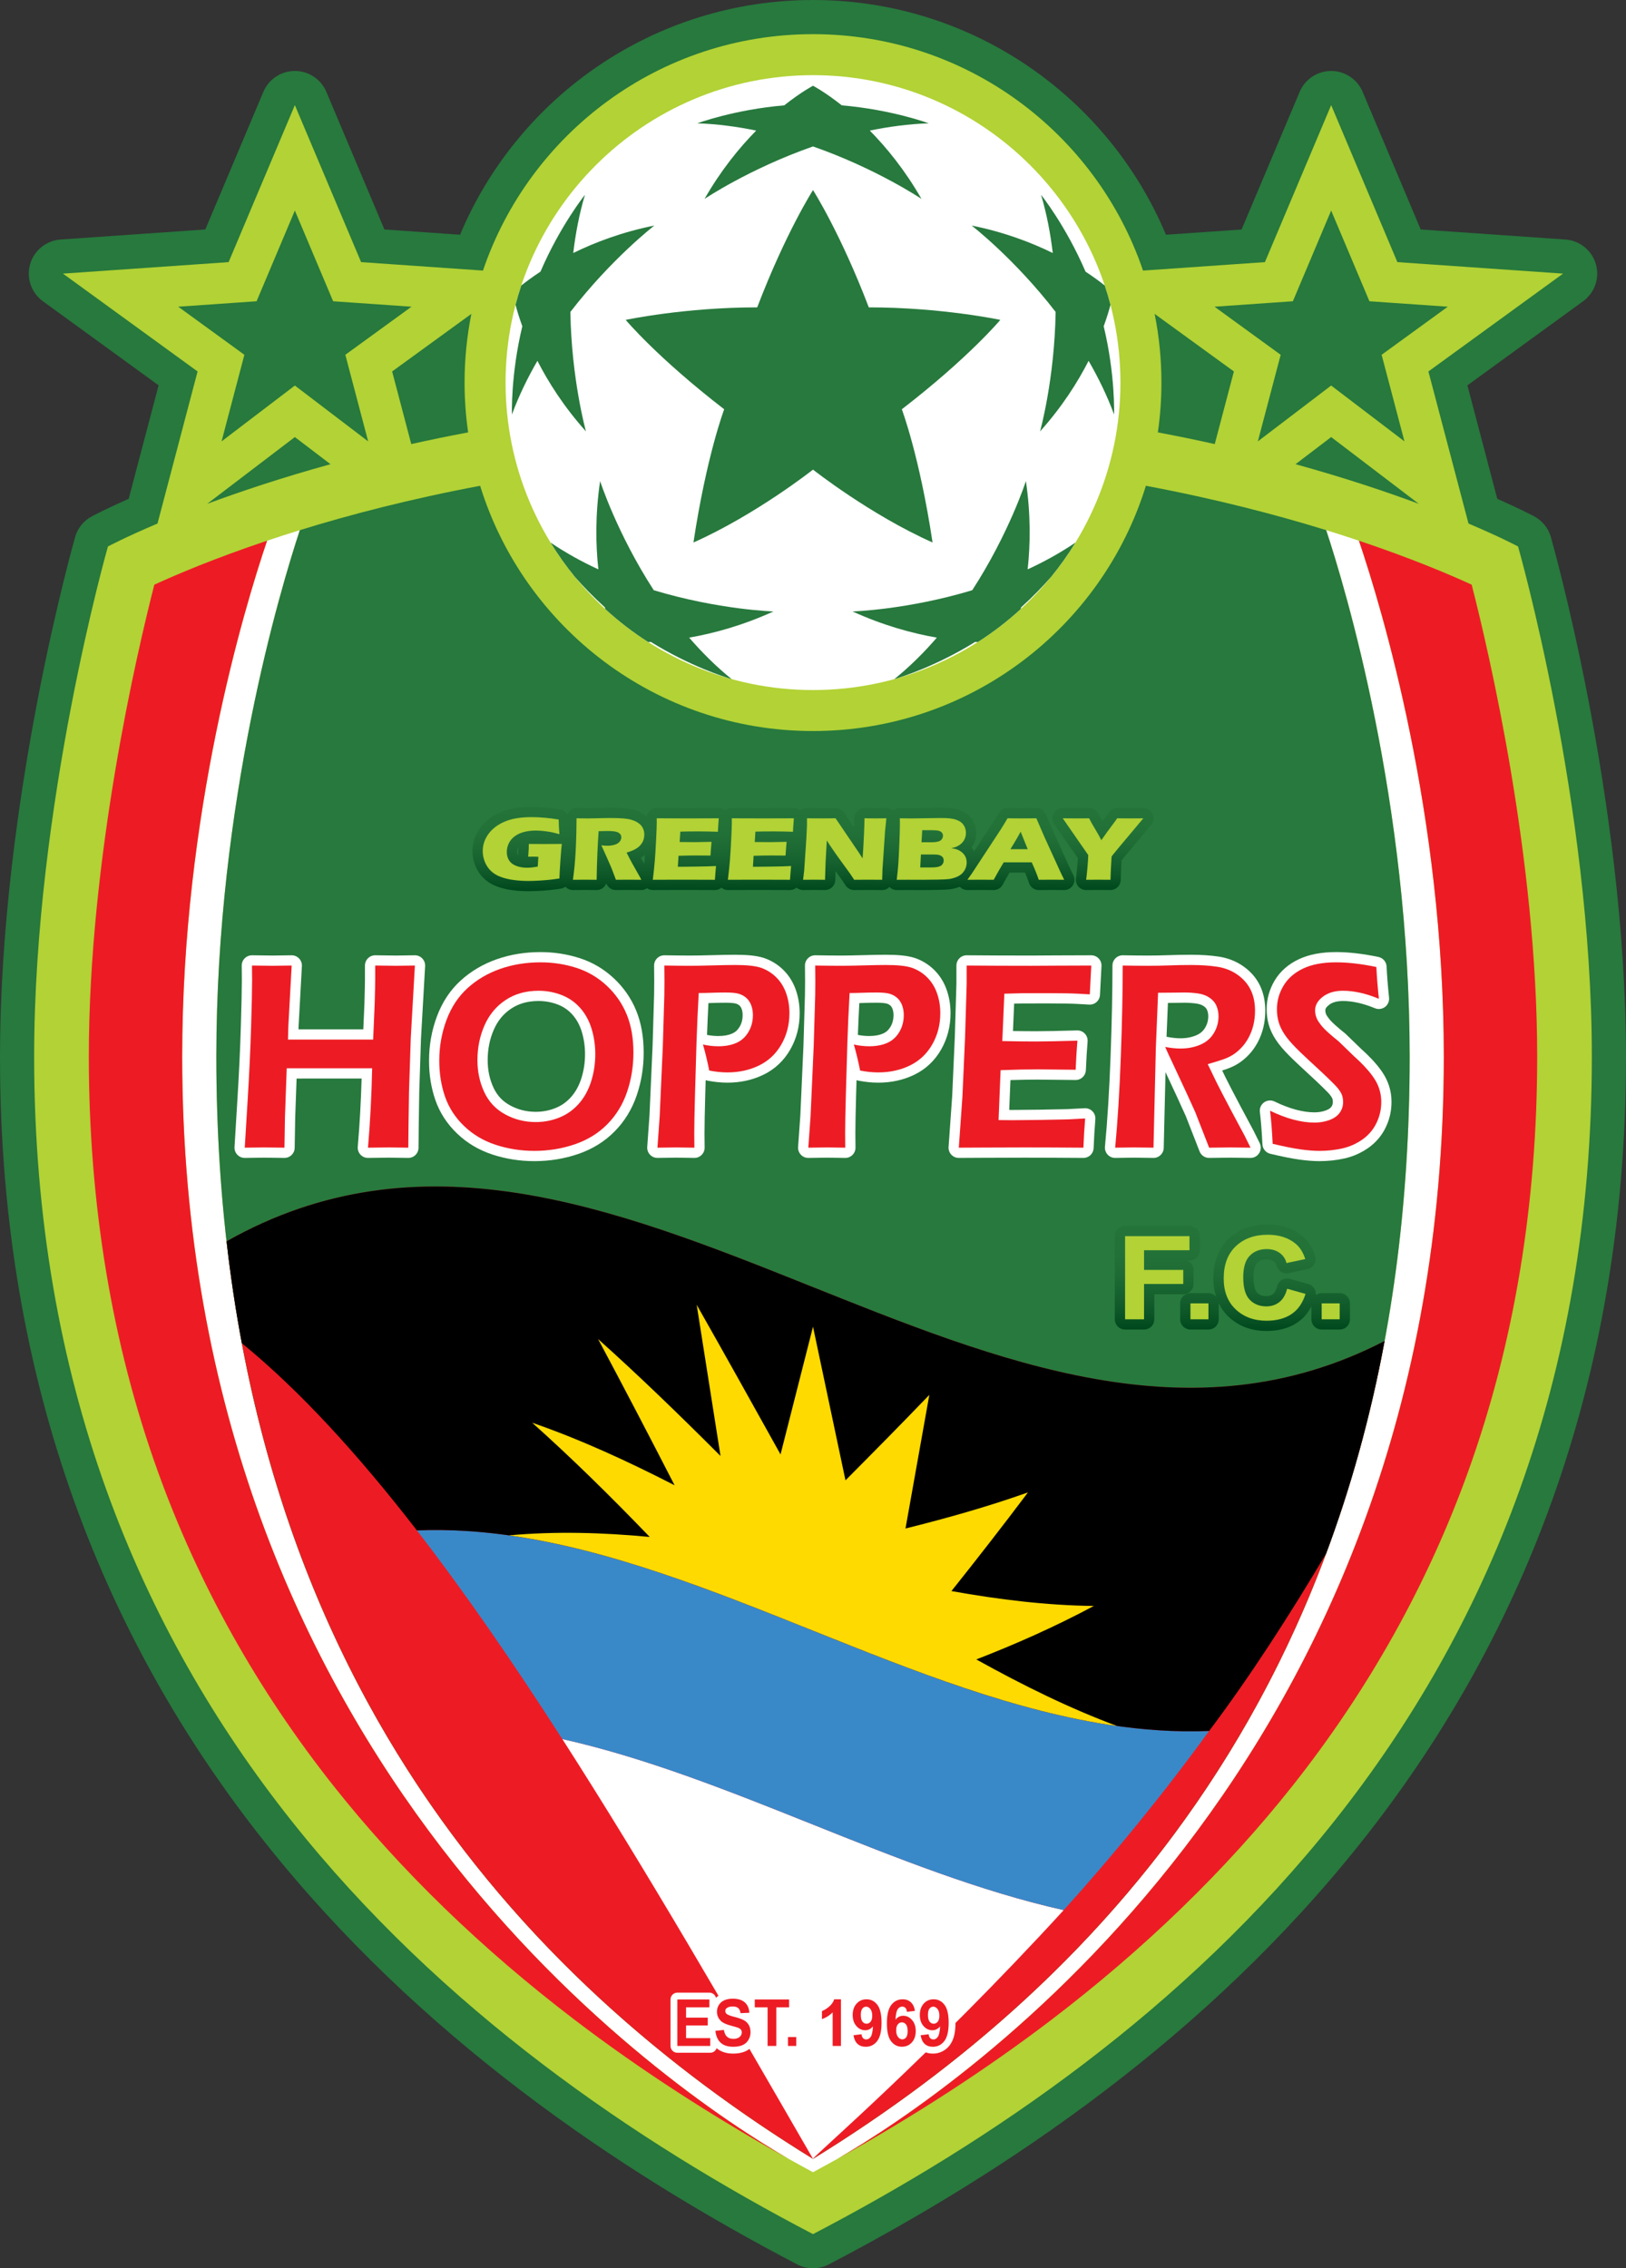<?xml version="1.0" encoding="utf-8"?>
<!-- Generator: Adobe Illustrator 15.0.0, SVG Export Plug-In . SVG Version: 6.00 Build 0)  -->
<!DOCTYPE svg PUBLIC "-//W3C//DTD SVG 1.1//EN" "http://www.w3.org/Graphics/SVG/1.1/DTD/svg11.dtd">
<svg version="1.1" id="Calque_2" xmlns="http://www.w3.org/2000/svg" xmlns:xlink="http://www.w3.org/1999/xlink" x="0px" y="0px"
	 width="267.742" height="373.494" viewBox="0 0 500 697.49" enable-background="new 0 0 500 697.49" xml:space="preserve">
<rect x="0" y="0" width="500" height="697.49" fill="#333333" stroke="none"/>
<path fill="#27793D" d="M476.904,165.158c-0.774-2.742-2.618-5.029-5.124-6.372c-0.217-0.113-4.103-2.193-11.362-5.408
	l-9.189-34.884l35.584-25.865c3.573-2.59,5.143-7.157,3.923-11.392c-1.209-4.235-4.972-7.271-9.368-7.582l-44.489-3.091
	L419.01,28.239c-1.637-3.886-5.465-6.419-9.682-6.419c-4.216,0-8.035,2.533-9.671,6.419L381.79,70.573l-23.256,1.607
	C340.761,29.771,298.852,0.019,250.004,0c-48.856,0.019-90.756,29.771-108.539,72.18l-23.256-1.617l-17.858-42.325
	c-1.646-3.886-5.465-6.419-9.681-6.419c-4.216,0-8.045,2.533-9.681,6.419L63.132,70.563l-44.499,3.091
	c-4.405,0.312-8.158,3.347-9.369,7.582c-1.219,4.235,0.35,8.801,3.923,11.392l35.584,25.865l-9.199,34.884
	c-7.251,3.214-11.137,5.294-11.344,5.408c-2.505,1.343-4.358,3.63-5.134,6.372C22.992,165.649,0.057,245.467,0,324.908
	c-0.057,102.375,33.655,181.36,81.255,241.327c47.581,60.012,108.718,101.249,163.881,130.055c1.531,0.803,3.195,1.201,4.868,1.201
	c1.664,0,3.328-0.398,4.859-1.201c55.173-28.806,116.311-70.043,163.891-130.055c47.59-59.967,81.302-138.952,81.245-241.327
	C499.944,245.467,477.008,165.649,476.904,165.158"/>
<path fill="#B2D235" d="M466.808,168.041c0,0-5.256-2.827-15.24-7.052l-12.327-46.768l41.398-30.082l-50.938-3.535l-20.363-48.28
	l-20.373,48.28l-37.483,2.599c-14.342-42.277-54.359-72.699-101.478-72.699c-47.126,0-87.145,30.422-101.486,72.699l-37.475-2.599
	l-20.373-48.28l-20.373,48.28l-50.937,3.535l41.398,30.082l-12.328,46.768c-9.974,4.226-15.239,7.052-15.239,7.052
	s-22.689,79.383-22.689,156.867c0,200.126,130.783,305.319,239.501,362.079c108.719-56.76,239.492-161.952,239.492-362.079
	C489.497,247.424,466.808,168.041,466.808,168.041 M436.291,154.929c-10.257-3.81-22.973-8.064-37.909-12.186l10.957-8.348
	L436.291,154.929 M379.426,114.221l-5.889,22.33c-5.607-1.248-11.439-2.458-17.49-3.592c0.718-5,1.097-10.115,1.097-15.305
	c0-7.242-0.718-14.304-2.09-21.139L379.426,114.221 M144.945,96.514c-1.361,6.835-2.089,13.897-2.089,21.139
	c0,5.19,0.378,10.305,1.097,15.305c-6.051,1.135-11.884,2.345-17.49,3.592l-5.88-22.33L144.945,96.514 M90.671,134.395l10.957,8.348
	c-14.946,4.122-27.662,8.376-37.919,12.186L90.671,134.395"/>
<polygon fill="#27793D" points="90.67,64.744 81.911,85.5 78.899,92.638 71.171,93.174 54.803,94.311 68.171,104.025 
	75.148,109.095 72.95,117.435 68.131,135.719 83.032,124.37 90.67,118.552 98.308,124.37 113.208,135.719 108.39,117.435 
	106.191,109.095 113.168,104.025 126.537,94.311 110.169,93.174 102.441,92.638 99.429,85.5 "/>
<polygon fill="#27793D" points="409.333,64.744 400.575,85.5 397.563,92.638 389.834,93.174 373.466,94.311 386.834,104.025 
	393.812,109.095 391.614,117.435 386.794,135.719 401.696,124.37 409.333,118.552 416.972,124.37 431.872,135.719 427.053,117.434 
	424.855,109.095 431.832,104.025 445.2,94.311 428.833,93.174 421.105,92.638 418.093,85.5 "/>
<path fill="#FFFFFF" d="M66.529,324.904c0-78.403,19.778-144.061,25.67-161.882c-3.525,1.09-6.885,2.175-10.069,3.242
	c-7.072,20.862-26.105,83.946-26.105,158.64c0,217.758,150.52,318.07,186.374,338.875c2.517,1.402,5.047,2.797,7.604,4.176v-4.116
	C162.466,609.918,66.529,512.245,66.529,324.904z"/>
<path fill="#ED1C24" d="M27.313,324.904c0,45.411,7.114,88.256,21.145,127.346c12.461,34.719,30.696,67.361,54.199,97.021
	c20.478,25.841,45.455,50.053,74.238,71.962c19.738,15.024,41.719,29.294,65.503,42.546
	C206.544,642.974,56.024,542.662,56.024,324.904c0-74.694,19.034-137.778,26.105-158.64c-16.276,5.458-28.032,10.473-34.674,13.527
	C42.108,200.652,27.313,263.887,27.313,324.904z"/>
<path fill="#FFFFFF" d="M433.475,324.904c0-78.403-19.778-144.061-25.671-161.882c3.525,1.09,6.885,2.175,10.069,3.242
	c7.072,20.862,26.105,83.946,26.105,158.64c0,217.758-150.521,318.07-186.373,338.875c-2.518,1.402-5.048,2.797-7.604,4.176v-4.116
	C337.537,609.918,433.475,512.245,433.475,324.904z"/>
<path fill="#ED1C24" d="M472.69,324.904c0,45.411-7.114,88.256-21.145,127.346c-12.461,34.719-30.696,67.361-54.199,97.021
	c-20.477,25.841-45.454,50.053-74.237,71.962c-19.738,15.024-41.719,29.294-65.503,42.546
	c35.853-20.806,186.373-121.117,186.373-338.875c0-74.694-19.033-137.778-26.105-158.64c16.276,5.458,28.032,10.473,34.674,13.527
	C457.895,200.652,472.69,263.887,472.69,324.904z"/>
<path fill="#27793D" d="M407.807,163.021c-15.391-4.755-33.996-9.614-55.438-13.642c-13.527,43.687-54.246,75.413-102.365,75.413
	c-48.129,0-88.846-31.727-102.365-75.413c-21.441,4.028-40.055,8.887-55.437,13.642c-5.899,17.82-25.676,83.477-25.676,161.887
	c0,187.335,95.937,285.012,183.478,338.927c87.532-53.915,183.47-151.592,183.47-338.927
	C433.474,246.498,413.697,180.841,407.807,163.021"/>
<path fill="#FFFFFF" d="M250.001,23.111c-52.128,0-94.538,42.409-94.538,94.538s42.409,94.538,94.538,94.538
	c52.128,0,94.538-42.409,94.538-94.538S302.129,23.111,250.001,23.111z"/>
<path fill="#ED1C24" d="M425.761,412.353c-118.696,61.386-237.394-97.774-356.09-30.649C86.858,532.524,171.779,615.654,250,663.838
	l0.001,0.001C322.755,619.022,401.304,543.977,425.761,412.353z"/>
<path fill-rule="evenodd" clip-rule="evenodd" fill="#FFFFFF" d="M172.911,534.75c25.697,40.007,51.394,84.548,77.09,129.089
	c0-0.704,35.744-31.306,77.09-76.484C275.698,575.865,224.305,546.24,172.911,534.75z"/>
<path fill-rule="evenodd" clip-rule="evenodd" fill="#3989C9" d="M327.091,587.354c14.653-16.237,30.004-34.846,44.722-55.094
	c-81.207,3.293-162.415-64.966-243.622-61.673c14.907,19.271,29.813,40.954,44.72,64.162
	C224.305,546.24,275.698,575.865,327.091,587.354z"/>
<path d="M128.191,470.588c81.208-3.293,162.415,64.966,243.622,61.673c12.753-16.946,25.023-36.054,35.945-54.487
	c7.506-20.094,13.622-41.848,18.003-65.419c-118.697,61.385-237.394-97.774-356.09-30.651c1.229,10.782,2.799,21.224,4.693,31.326
	C92.307,427.695,110.249,447.392,128.191,470.588z"/>
<path fill-rule="evenodd" clip-rule="evenodd" fill="#FFDA00" d="M300.214,510.269c12.048-4.677,24.096-10.003,36.145-16.444
	c-14.597-0.164-29.193-1.968-43.79-4.578c7.844-9.836,15.687-19.905,23.53-30.335c-12.552,4.449-25.104,7.974-37.656,11.097
	c2.443-13.679,4.886-27.372,7.329-41.085c-8.594,8.938-17.189,17.641-25.783,26.277c-3.329-15.743-6.658-31.496-9.987-47.248
	c-3.329,13.089-6.658,26.179-9.987,39.278c-8.594-15.462-17.188-30.857-25.782-46.018c2.442,15.481,4.885,30.982,7.327,46.497
	c-12.55-12.562-25.102-24.726-37.652-35.961c7.843,14.67,15.686,29.702,23.529,44.969c-14.597-7.497-29.194-14.186-43.792-19.236
	c12.049,10.748,24.098,22.611,36.147,35.124c-14.421-1.359-28.843-1.789-43.264-0.488c62.315,8.761,124.631,49.853,186.947,58.614
	C329.056,525.374,314.635,518.287,300.214,510.269z"/>
<path fill="#FFFFFF" d="M127.525,293.749c-3.273,0.054-5.22,0.082-5.721,0.082l-6.388-0.082c-0.842-0.011-1.655,0.315-2.255,0.907
	c-0.598,0.592-0.938,1.4-0.938,2.243v4.152c0,1.128-0.049,3.641-0.156,7.436l-0.346,8.032H91.792l0.028-0.994l1.013-18.453
	c0.047-0.875-0.268-1.729-0.877-2.362c-0.609-0.631-1.452-0.979-2.329-0.961c-2.905,0.054-4.839,0.082-5.735,0.08
	c-1.212,0.002-3.342-0.026-6.352-0.08c-0.854-0.017-1.668,0.309-2.275,0.912c-0.607,0.601-0.942,1.41-0.933,2.266l0.037,4.513
	c0,2.607-0.102,7.397-0.309,14.261c-0.207,6.84-0.555,14.269-1.048,22.284l-0.895,14.732c-0.054,0.874,0.262,1.737,0.869,2.37
	c0.594,0.619,1.417,0.972,2.274,0.972l0.054-0.001c3.223-0.053,5.204-0.082,5.837-0.082l6.274,0.082
	c1.739,0.024,3.163-1.357,3.191-3.098l0.156-9.314l0.432-11.999l19.994-0.002c-0.21,7.305-0.605,14.301-1.186,20.992
	c-0.075,0.884,0.229,1.769,0.834,2.419c0.607,0.65,1.465,1.016,2.355,1.002c3.506-0.053,5.653-0.082,6.343-0.082l5.962,0.082
	c0.843,0.012,1.657-0.316,2.258-0.906c0.599-0.592,0.938-1.402,0.938-2.242c0-0.862,0.023-3.321,0.071-7.309l0.145-9.715
	l0.536-16.458l1.271-22.349c0.05-0.877-0.266-1.73-0.873-2.361C129.243,294.084,128.402,293.734,127.525,293.749z"/>
<path fill="#FFFFFF" d="M188.698,300.769c-3.044-2.835-6.592-4.918-10.538-6.173c-3.83-1.223-7.832-1.832-11.961-1.832
	c-4.73,0-9.217,0.722-13.406,2.187c-4.203,1.467-7.942,3.663-11.119,6.551c-3.256,2.955-5.713,6.704-7.335,11.082
	c-1.607,4.319-2.412,8.867-2.409,13.573c-0.002,4.278,0.637,8.325,1.943,12.089c1.339,3.882,3.6,7.353,6.659,10.289
	c3.077,2.962,6.782,5.147,10.98,6.51c4.101,1.335,8.385,2.001,12.803,2.001c4.659,0,9.151-0.725,13.422-2.179
	c4.354-1.478,8.152-3.807,11.246-6.944c3.083-3.113,5.374-6.868,6.819-11.129c1.424-4.176,2.13-8.561,2.13-13.1
	c0-4.805-0.741-9.15-2.314-12.975C194.065,306.937,191.731,303.588,188.698,300.769z M171.515,308.888
	c1.791,0.694,3.251,1.705,4.524,3.133c1.268,1.433,2.219,3.142,2.86,5.243c0.663,2.187,0.998,4.464,0.998,6.88
	c0,2.595-0.376,5.053-1.123,7.424c-0.735,2.313-1.783,4.187-3.146,5.734c-1.378,1.553-2.936,2.655-4.796,3.409
	c-1.938,0.778-3.938,1.165-6.093,1.167c-2.869-0.004-5.432-0.652-7.884-1.977c-2.34-1.286-3.943-2.99-5.09-5.417
	c-1.193-2.56-1.797-5.348-1.802-8.493c0.005-3.433,0.642-6.536,1.908-9.42c1.24-2.798,2.966-4.857,5.336-6.438
	c2.325-1.527,5.015-2.318,8.379-2.327C167.679,307.808,169.63,308.166,171.515,308.888z"/>
<path fill="#FFFFFF" d="M244.542,303.905c-0.847-2.214-2.126-4.178-3.798-5.785c-1.657-1.604-3.638-2.807-5.824-3.548
	c-2.312-0.739-5.112-0.977-8.825-0.989c-1.768,0.002-4.109,0.043-7.051,0.125c-2.906,0.083-5.168,0.124-6.758,0.121
	c-2.024,0.002-4.677-0.026-7.948-0.08c-0.854-0.016-1.672,0.313-2.276,0.916c-0.605,0.603-0.938,1.417-0.927,2.273
	c0.026,2.125,0.039,3.72,0.039,4.761c0,1.433-0.013,2.85-0.039,4.251l-0.46,15.598l-0.959,21.461l-0.691,9.674
	c-0.063,0.885,0.244,1.745,0.855,2.391c0.601,0.631,1.42,0.983,2.29,0.983l0.054-0.001c3.12-0.053,5.062-0.082,5.721-0.082
	l5.535,0.082c0.854,0.014,1.668-0.316,2.272-0.922c0.605-0.604,0.936-1.418,0.925-2.272c-0.025-1.849-0.039-3.264-0.039-4.223
	c0-2.541,0.076-6.602,0.229-12.14l0.127-4.355c0.161,0.06,0.328,0.107,0.499,0.14c2.146,0.415,4.205,0.631,6.179,0.631
	c3.979,0.002,7.732-0.803,11.111-2.452c3.474-1.677,6.289-4.336,8.222-7.728c1.936-3.368,2.903-7.17,2.897-11.188
	C245.9,308.878,245.455,306.305,244.542,303.905z M217.847,308.453c0.329-0.01,0.665-0.021,1.01-0.035
	c1.417-0.052,2.824-0.08,4.217-0.08c1.5-0.004,2.595,0.11,3.068,0.227c0.434,0.104,0.791,0.272,1.177,0.575
	c0.268,0.216,0.482,0.476,0.698,0.996c0.22,0.553,0.348,1.186,0.348,1.987c-0.006,1.449-0.32,2.573-0.936,3.617
	c-0.637,1.045-1.32,1.64-2.279,2.072c-1.075,0.471-2.474,0.76-4.262,0.76c-1.142,0-2.299-0.112-3.478-0.341
	C217.525,315.069,217.67,311.809,217.847,308.453z"/>
<path fill="#FFFFFF" d="M290.934,303.904c-0.848-2.212-2.129-4.178-3.798-5.785c-1.657-1.602-3.638-2.805-5.824-3.548
	c-2.313-0.738-5.111-0.975-8.824-0.988c-1.771,0-4.11,0.042-7.053,0.124c-2.905,0.082-5.168,0.124-6.758,0.124
	c-2.023,0-4.677-0.028-7.947-0.083c-0.855-0.016-1.671,0.315-2.275,0.917c-0.606,0.603-0.94,1.416-0.93,2.271
	c0.026,2.128,0.039,3.724,0.039,4.764c0,1.429-0.013,2.847-0.039,4.254l-0.46,15.595l-0.957,21.435l-0.693,9.699
	c-0.063,0.888,0.245,1.747,0.858,2.393c0.597,0.631,1.417,0.983,2.285,0.983h0.056c3.122-0.054,5.062-0.083,5.721-0.083l5.533,0.083
	c0.854,0.013,1.67-0.319,2.273-0.921c0.604-0.603,0.936-1.42,0.925-2.271c-0.025-1.853-0.037-3.268-0.037-4.226
	c0-2.541,0.076-6.603,0.229-12.141l0.127-4.356c0.16,0.059,0.327,0.106,0.498,0.14c2.147,0.417,4.206,0.632,6.18,0.632
	c3.98,0.004,7.732-0.803,11.111-2.451c3.475-1.677,6.288-4.336,8.221-7.729c1.937-3.365,2.905-7.169,2.899-11.188
	C292.295,308.879,291.848,306.306,290.934,303.904z M264.24,308.453c0.328-0.01,0.665-0.021,1.011-0.035
	c1.416-0.052,2.822-0.081,4.215-0.081c1.498-0.004,2.595,0.111,3.067,0.226c0.435,0.104,0.791,0.273,1.18,0.576
	c0.265,0.215,0.479,0.473,0.695,0.997c0.221,0.553,0.35,1.188,0.352,1.987c-0.007,1.448-0.321,2.573-0.937,3.618
	c-0.638,1.046-1.32,1.637-2.281,2.071c-1.075,0.472-2.472,0.76-4.261,0.76c-1.143,0-2.3-0.112-3.479-0.341
	C263.917,315.07,264.063,311.81,264.24,308.453z"/>
<path fill="#FFFFFF" d="M335.56,293.749l-11.118,0.039l-7.395,0.042c-6.846,0-13.44-0.026-19.767-0.081
	c-0.844-0.009-1.648,0.321-2.247,0.913c-0.596,0.594-0.93,1.395-0.93,2.238v5.51l-0.498,16.51l-0.803,18.076l-1.111,15.69
	c-0.063,0.875,0.244,1.738,0.845,2.376c0.599,0.641,1.437,1.001,2.316,0.996l7.614-0.04l12.648-0.041
	c5.34,0,11.344,0.028,18.006,0.081h0.029c1.698,0,3.087-1.337,3.147-3.037c0.098-2.763,0.275-5.71,0.527-8.845
	c0.075-0.91-0.244-1.794-0.879-2.449s-1.513-0.998-2.423-0.952l-5.545,0.287l-8.282,0.161c-4.382,0.057-7.209,0.083-8.402,0.083
	l-0.952-0.011l0.373-9.174c3.216-0.098,5.978-0.147,8.28-0.146c0.947-0.002,4.893,0.039,11.729,0.122
	c1.7,0.02,3.108-1.312,3.185-3.012c0.153-3.445,0.33-6.39,0.533-8.822c0.074-0.897-0.233-1.775-0.852-2.427
	c-0.62-0.655-1.478-1.011-2.377-0.985c-5.836,0.164-9.983,0.245-12.381,0.245c-2.459,0-4.903-0.019-7.335-0.059l0.361-8.422
	c0.941-0.026,1.71-0.042,2.305-0.049c1.13-0.013,3.719-0.021,7.713-0.021c1.831,0,3.621,0.016,5.376,0.042
	c1.743,0.026,3.1,0.068,4.032,0.118l3.647,0.205c0.84,0.048,1.655-0.238,2.282-0.801c0.626-0.561,0.998-1.34,1.041-2.181l0.46-8.863
	c0.047-0.865-0.266-1.712-0.863-2.338S336.425,293.744,335.56,293.749z"/>
<path fill="#FFFFFF" d="M385.472,347.688l-3.885-7.264c-2.345-4.431-3.944-7.518-4.759-9.176l-1.002-2.074
	c0.398-0.127,0.769-0.249,1.111-0.366c1.313-0.443,2.527-0.992,3.631-1.658c1.167-0.705,2.253-1.601,3.301-2.667
	c1.118-1.144,2.068-2.459,2.851-3.915c0.785-1.46,1.374-3.019,1.768-4.648c0.395-1.64,0.59-3.348,0.59-5.111
	c0-2.813-0.517-5.443-1.64-7.771c-1.126-2.343-2.879-4.334-5.079-5.882c-2.229-1.579-4.813-2.586-7.595-3.003
	c-2.541-0.384-5.352-0.569-8.451-0.569c-2.42,0-4.723,0.042-6.908,0.125c-2.099,0.082-4.243,0.121-6.435,0.121
	c-2.052,0-4.611-0.027-7.674-0.082c-0.844-0.016-1.665,0.312-2.267,0.903c-0.6,0.59-0.942,1.405-0.942,2.248
	c0,7.963-0.19,17.229-0.577,27.787c-0.386,10.539-0.964,19.851-1.729,27.925c-0.087,0.895,0.215,1.778,0.827,2.439
	c0.612,0.66,1.47,1.023,2.369,1.008c2.916-0.053,4.856-0.082,5.758-0.082l5.924,0.082c1.728,0.024,3.152-1.347,3.192-3.076
	l0.55-23.296l3.604,7.731c1.032,2.232,1.915,4.178,2.649,5.823l4.221,10.813c0.474,1.213,1.632,2.005,2.932,2.005h0.059
	c3.103-0.053,5.272-0.082,6.466-0.082c0.951,0,3.023,0.029,6.155,0.082c1.094,0.02,2.123-0.534,2.711-1.456
	c0.589-0.925,0.654-2.09,0.176-3.073C386.337,349.398,385.745,348.197,385.472,347.688z M359.14,308.407
	c0.711-0.007,1.364-0.016,1.963-0.029c1.318-0.026,2.358-0.04,3.088-0.04c1.239,0,2.479,0.086,3.726,0.257
	c0.983,0.141,1.677,0.42,2.232,0.795c0.586,0.411,0.839,0.753,1.012,1.144c0.248,0.578,0.378,1.192,0.383,1.956
	c-0.01,1.344-0.321,2.459-1.003,3.592c-0.646,1.037-1.446,1.733-2.729,2.284c-1.4,0.588-2.977,0.903-4.824,0.903
	c-1.165,0-2.542-0.137-4.103-0.435l-0.17-0.027L359.14,308.407z"/>
<path fill="#FFFFFF" d="M427.531,335.396c-0.239-1.105-0.599-2.188-1.072-3.235c-0.494-1.089-1.139-2.155-1.919-3.227
	c-0.768-1.052-1.661-2.118-2.684-3.209c-1.005-1.073-2.126-2.158-3.364-3.259l-4.718-4.566l-0.267-0.232
	c-0.698-0.538-1.596-1.286-2.664-2.228c-1.012-0.889-1.733-1.636-2.115-2.128c-0.5-0.624-0.796-1.101-0.846-1.215
	c-0.117-0.237-0.199-0.47-0.259-0.719c-0.06-0.261-0.082-0.479-0.082-0.651c0.038-0.511,0.084-0.862,1.156-1.74
	c0.955-0.719,2.238-1.173,4.254-1.182c2.865-0.002,6.151,0.701,9.855,2.225c1.024,0.421,2.204,0.271,3.088-0.391
	c0.886-0.664,1.361-1.753,1.246-2.851c-0.376-3.62-0.628-6.815-0.756-9.581c-0.064-1.436-1.097-2.648-2.503-2.942
	c-4.753-0.993-9.088-1.502-13.029-1.504c-4.4,0.004-8.242,0.677-11.489,2.214c-3.144,1.482-5.709,3.689-7.394,6.523
	c-1.622,2.706-2.471,5.736-2.464,8.857c0,1.663,0.214,3.284,0.667,4.828c0.458,1.573,1.194,3.097,2.162,4.561
	c0.985,1.493,2.289,3.024,3.926,4.685c0.745,0.776,1.996,1.974,3.813,3.665c3.76,3.44,6.36,5.906,7.734,7.317l0.077,0.076
	c0.915,0.874,1.481,1.64,1.757,2.182c0.122,0.288,0.211,0.659,0.213,1.206c-0.012,0.611-0.133,0.979-0.45,1.456
	c-0.232,0.329-0.678,0.73-1.679,1.111c-1.049,0.393-2.189,0.598-3.49,0.6c-3.475,0.005-7.592-1.043-12.32-3.337
	c-1.041-0.505-2.274-0.397-3.214,0.276c-0.938,0.675-1.433,1.809-1.287,2.956c0.316,2.503,0.582,5.831,0.787,9.938
	c0.068,1.397,1.057,2.583,2.417,2.909c3.626,0.862,6.572,1.455,8.917,1.779c2.284,0.316,4.326,0.481,6.162,0.481
	c2.701,0,5.297-0.276,7.774-0.838c2.619-0.591,5.069-1.679,7.267-3.223c2.286-1.594,4.108-3.718,5.328-6.217
	c1.21-2.454,1.828-5.136,1.823-7.891C427.891,337.685,427.775,336.52,427.531,335.396z"/>
<path fill="#ED1C24" d="M75.263,352.908l0.896-14.73c0.493-8.042,0.843-15.503,1.052-22.383c0.207-6.879,0.311-11.674,0.311-14.382
	l-0.038-4.513c3.019,0.055,5.155,0.082,6.41,0.082c0.946,0,2.878-0.027,5.795-0.082l-1.016,18.505l-0.117,4.267h26.187l0.476-11.098
	c0.105-3.809,0.158-6.317,0.158-7.522V296.9l6.429,0.082c0.564,0,2.489-0.027,5.774-0.082l-1.271,22.362l-0.54,16.577l-0.144,9.725
	c-0.048,3.995-0.072,6.442-0.072,7.345l-6.006-0.082c-0.745,0-2.875,0.027-6.392,0.082c0.671-7.741,1.096-15.879,1.277-24.414
	H88.166l-0.543,15.1l-0.155,9.314l-6.314-0.082C80.46,352.826,78.497,352.854,75.263,352.908z"/>
<path fill="#ED1C24" d="M166.201,295.915c3.821,0,7.488,0.561,11.001,1.682c3.513,1.123,6.629,2.948,9.348,5.478
	c2.717,2.53,4.77,5.478,6.155,8.842s2.076,7.29,2.076,11.776c0,4.213-0.653,8.241-1.961,12.084c-1.308,3.844-3.334,7.154-6.078,9.93
	c-2.744,2.777-6.084,4.836-10.021,6.175c-3.937,1.34-8.072,2.011-12.406,2.011c-4.103,0-8.046-0.615-11.829-1.847
	c-3.782-1.231-7.039-3.16-9.771-5.786c-2.73-2.626-4.687-5.642-5.866-9.048c-1.18-3.405-1.77-7.091-1.77-11.058
	c0-4.349,0.737-8.507,2.212-12.474c1.474-3.966,3.641-7.248,6.5-9.848c2.859-2.598,6.206-4.568,10.041-5.909
	C157.667,296.586,161.79,295.915,166.201,295.915z M165.585,304.655c-3.873,0-7.245,0.951-10.117,2.852
	c-2.873,1.902-5.033,4.5-6.482,7.796c-1.449,3.297-2.173,6.859-2.173,10.688c0,3.557,0.698,6.832,2.097,9.827
	c1.397,2.996,3.544,5.28,6.443,6.853c2.898,1.574,6.026,2.359,9.386,2.359c2.539,0,4.962-0.465,7.271-1.395
	c2.308-0.93,4.301-2.345,5.982-4.247c1.679-1.901,2.942-4.191,3.789-6.873c0.845-2.681,1.269-5.471,1.269-8.371
	c0-2.708-0.378-5.307-1.135-7.796c-0.757-2.488-1.931-4.629-3.52-6.421c-1.591-1.791-3.508-3.118-5.751-3.98
	C170.399,305.085,168.047,304.655,165.585,304.655z"/>
<path fill="#ED1C24" d="M202.167,352.908l0.693-9.725l0.962-21.542l0.461-15.633c0.026-1.422,0.039-2.858,0.039-4.309
	c0-1.066-0.013-2.667-0.039-4.8c3.283,0.055,5.95,0.082,8.001,0.082c1.64,0,3.922-0.041,6.846-0.123
	c2.923-0.083,5.244-0.124,6.963-0.124c3.539,0,6.142,0.274,7.809,0.821c1.768,0.602,3.32,1.546,4.654,2.831
	c1.333,1.287,2.346,2.832,3.04,4.637c0.77,2.025,1.153,4.2,1.153,6.524c0,3.529-0.827,6.737-2.48,9.622
	c-1.654,2.887-3.943,5.041-6.867,6.463c-2.923,1.423-6.168,2.133-9.732,2.133c-1.744,0-3.603-0.19-5.578-0.574
	c-0.564-2.845-1.205-5.512-1.923-8.001c1.586,0.356,3.16,0.534,4.72,0.534c2.123,0,3.965-0.342,5.525-1.026
	c1.561-0.683,2.802-1.798,3.723-3.344c0.921-1.545,1.381-3.289,1.381-5.231c0-1.149-0.192-2.201-0.575-3.16
	c-0.384-0.957-0.941-1.723-1.67-2.297c-0.728-0.575-1.534-0.964-2.417-1.169c-0.883-0.206-2.144-0.308-3.781-0.308
	c-1.433,0-2.878,0.028-4.336,0.082c-1.458,0.056-2.751,0.083-3.876,0.083c-0.306,5.362-0.535,10.491-0.688,15.387l-0.458,15.674
	c-0.154,5.554-0.229,9.629-0.229,12.228c0,0.985,0.012,2.407,0.038,4.267l-5.581-0.082
	C207.223,352.826,205.298,352.854,202.167,352.908z"/>
<path fill="#ED1C24" d="M248.56,352.908l0.693-9.725l0.963-21.542l0.461-15.633c0.025-1.422,0.039-2.858,0.039-4.309
	c0-1.066-0.014-2.667-0.039-4.8c3.283,0.055,5.95,0.082,8.002,0.082c1.639,0,3.922-0.041,6.846-0.123
	c2.924-0.083,5.244-0.124,6.963-0.124c3.539,0,6.141,0.274,7.809,0.821c1.769,0.602,3.319,1.546,4.653,2.831
	c1.333,1.287,2.347,2.832,3.04,4.637c0.77,2.025,1.153,4.2,1.153,6.524c0,3.529-0.827,6.737-2.48,9.622
	c-1.655,2.887-3.943,5.041-6.867,6.463c-2.923,1.423-6.169,2.133-9.732,2.133c-1.744,0-3.603-0.19-5.578-0.574
	c-0.564-2.845-1.204-5.512-1.923-8.001c1.586,0.356,3.16,0.534,4.719,0.534c2.124,0,3.966-0.342,5.525-1.026
	c1.562-0.683,2.803-1.798,3.724-3.344c0.921-1.545,1.381-3.289,1.381-5.231c0-1.149-0.193-2.201-0.577-3.16
	c-0.383-0.957-0.939-1.723-1.67-2.297c-0.728-0.575-1.534-0.964-2.416-1.169c-0.883-0.206-2.145-0.308-3.781-0.308
	c-1.433,0-2.879,0.028-4.335,0.082c-1.459,0.056-2.752,0.083-3.878,0.083c-0.306,5.362-0.533,10.491-0.688,15.387l-0.457,15.674
	c-0.154,5.554-0.229,9.629-0.229,12.228c0,0.985,0.012,2.407,0.036,4.267l-5.58-0.082
	C253.616,352.826,251.691,352.854,248.56,352.908z"/>
<path fill="#ED1C24" d="M294.836,352.908l1.113-15.715l0.807-18.177l0.499-16.536v-5.58c6.335,0.055,12.939,0.082,19.812,0.082
	l7.388-0.041l11.118-0.041l-0.462,8.863l-3.653-0.205c-1.002-0.055-2.387-0.096-4.155-0.123c-1.771-0.027-3.577-0.041-5.424-0.041
	c-4.001,0-6.586,0.007-7.751,0.021c-1.168,0.014-2.932,0.062-5.289,0.144l-0.628,14.566c3.517,0.082,7.056,0.123,10.623,0.123
	c2.462,0,6.618-0.082,12.47-0.247c-0.207,2.49-0.386,5.472-0.54,8.945c-6.846-0.082-10.769-0.123-11.768-0.123
	c-3.026,0-6.795,0.082-11.309,0.246l-0.625,15.346l4.232,0.041c1.23,0,4.054-0.026,8.465-0.082l8.35-0.164l5.578-0.287
	c-0.256,3.174-0.437,6.169-0.537,8.986c-6.67-0.055-12.684-0.082-18.042-0.082l-12.656,0.041L294.836,352.908z"/>
<path fill="#ED1C24" d="M342.919,352.908c0.773-8.151,1.354-17.521,1.739-28.107c0.389-10.586,0.581-19.886,0.581-27.901
	c3.077,0.055,5.652,0.082,7.73,0.082c2.23,0,4.415-0.041,6.557-0.123c2.14-0.083,4.403-0.124,6.787-0.124
	c2.973,0,5.634,0.179,7.979,0.534c2.347,0.356,4.43,1.177,6.249,2.462c1.82,1.286,3.174,2.846,4.059,4.678
	c0.884,1.833,1.327,3.967,1.327,6.401c0,1.533-0.168,2.989-0.501,4.37c-0.334,1.381-0.826,2.681-1.481,3.898
	c-0.654,1.217-1.43,2.284-2.326,3.2c-0.898,0.917-1.789,1.642-2.673,2.175c-0.887,0.534-1.892,0.992-3.021,1.375
	c-1.128,0.384-2.643,0.849-4.54,1.395l2.616,5.417c0.847,1.723,2.449,4.815,4.809,9.273l3.886,7.263
	c0.205,0.384,0.82,1.628,1.847,3.734c-3.14-0.055-5.209-0.082-6.211-0.082c-1.234,0-3.407,0.027-6.52,0.082l-4.261-10.915
	c-0.745-1.668-1.64-3.637-2.69-5.909l-4.646-9.971c-0.462-0.929-1.102-2.324-1.92-4.185c1.719,0.328,3.284,0.492,4.695,0.492
	c2.208,0,4.223-0.382,6.045-1.149c1.821-0.765,3.221-1.949,4.197-3.549c0.975-1.601,1.463-3.344,1.463-5.232
	c0-1.149-0.212-2.215-0.637-3.2c-0.422-0.985-1.134-1.819-2.133-2.503c-1.002-0.683-2.193-1.122-3.578-1.313
	c-1.385-0.191-2.77-0.288-4.154-0.288c-0.77,0-1.822,0.015-3.153,0.041c-1.336,0.028-2.978,0.041-4.924,0.041l-0.688,16.864
	l-0.727,30.774l-5.968-0.082C347.784,352.826,345.845,352.854,342.919,352.908z"/>
<path fill="#ED1C24" d="M391.351,351.718c-0.207-4.157-0.476-7.55-0.808-10.176c5.026,2.435,9.591,3.652,13.694,3.652
	c1.641,0,3.174-0.267,4.596-0.8c1.424-0.533,2.476-1.285,3.155-2.257c0.679-0.97,1.02-2.058,1.02-3.262
	c0-0.93-0.164-1.765-0.49-2.503c-0.49-1.012-1.31-2.065-2.452-3.16c-1.467-1.504-4.08-3.98-7.845-7.427
	c-1.796-1.668-3.032-2.858-3.716-3.57c-1.539-1.559-2.719-2.96-3.539-4.206c-0.82-1.244-1.411-2.482-1.769-3.713
	c-0.361-1.231-0.539-2.544-0.539-3.939c0-2.571,0.673-4.985,2.019-7.242c1.348-2.257,3.36-4.021,6.04-5.293
	c2.679-1.272,6.058-1.908,10.137-1.908c3.666,0,7.796,0.479,12.386,1.436c0.129,2.846,0.386,6.101,0.77,9.766
	c-3.993-1.641-7.678-2.462-11.057-2.462c-2.509,0-4.563,0.609-6.163,1.826c-1.6,1.218-2.398,2.633-2.398,4.247
	c0,0.438,0.056,0.896,0.166,1.375c0.113,0.479,0.279,0.944,0.503,1.395s0.62,1.04,1.192,1.765c0.57,0.725,1.407,1.573,2.509,2.544
	c1.102,0.971,2.043,1.758,2.823,2.359l4.747,4.595c1.202,1.067,2.277,2.107,3.226,3.119c0.947,1.012,1.76,1.984,2.437,2.913
	c0.68,0.931,1.211,1.82,1.595,2.667c0.384,0.849,0.671,1.717,0.863,2.605c0.193,0.89,0.29,1.826,0.29,2.811
	c0,2.298-0.501,4.466-1.502,6.503c-0.999,2.038-2.436,3.713-4.309,5.026c-1.871,1.313-3.923,2.223-6.155,2.729
	c-2.229,0.506-4.589,0.759-7.077,0.759c-1.642,0-3.552-0.15-5.73-0.451C397.788,353.141,394.916,352.567,391.351,351.718z"/>
<linearGradient id="SVGID_1_" gradientUnits="userSpaceOnUse" x1="-53.194" y1="772.592" x2="-52.144" y2="772.592" gradientTransform="matrix(0 24.682 24.682 0 -18831.318 1560.834)">
	<stop  offset="0" style="stop-color:#24743A"/>
	<stop  offset="0.004" style="stop-color:#24743A"/>
	<stop  offset="0.207" style="stop-color:#237339"/>
	<stop  offset="0.404" style="stop-color:#206E36"/>
	<stop  offset="0.599" style="stop-color:#196531"/>
	<stop  offset="0.792" style="stop-color:#0F5929"/>
	<stop  offset="0.983" style="stop-color:#00491E"/>
	<stop  offset="1" style="stop-color:#00471D"/>
</linearGradient>
<path fill="url(#SVGID_1_)" d="M198.104,265.623l-0.983-1.739l-0.067-0.113c0.454-0.255,0.87-0.558,1.277-0.889
	c-0.038,0.51-0.076,0.983-0.104,1.409C198.188,264.706,198.151,265.15,198.104,265.623 M159.287,262.976l-0.076-0.084
	c-0.132-0.228-0.208-0.445-0.217-0.889c0-0.482,0.095-0.879,0.293-1.314c0.047-0.094,0.104-0.199,0.17-0.284
	c-0.009,0.123-0.009,0.236-0.019,0.312c-0.029,0.35-0.038,0.614-0.048,0.813L159.287,262.976 M163.502,248.114
	c-3.706,0.01-6.901,0.492-9.624,1.664c-2.571,1.115-4.746,2.732-6.277,4.869c-1.494,2.071-2.326,4.538-2.316,7.062
	c0,1.532,0.292,3.054,0.87,4.472c0.577,1.437,1.437,2.741,2.533,3.819c1.135,1.116,2.515,1.967,4.037,2.543
	c1.446,0.558,3.016,0.936,4.717,1.163c1.635,0.227,3.299,0.331,4.991,0.331c1.021,0,2.156-0.028,3.404-0.104
	c1.248-0.075,2.325-0.151,3.243-0.246c0.936-0.094,2.061-0.246,3.403-0.444c0.52-0.076,0.993-0.284,1.39-0.577
	c0.598,0.645,1.435,1.012,2.302,1.012c0.011,0,0.021,0,0.033,0c1.721-0.019,2.912-0.028,3.545-0.028c0.548,0,1.787,0.01,3.687,0.028
	c0.015,0,0.03,0,0.045,0c1.351,0,2.503-0.855,2.943-2.062l0.019,0.038c0.458,1.215,1.618,2.023,2.923,2.023c0.016,0,0.03,0,0.045,0
	c1.863-0.019,3.205-0.028,4.009-0.028c0.624,0,1.881,0.01,3.762,0.028h0.028c0.643,0,1.238-0.208,1.749-0.558
	c0.518,0.352,1.126,0.558,1.754,0.558c0.014,0,0.027,0,0.042,0l2.42-0.009l7.516-0.019c3.309,0,6.353,0.01,9.123,0.028h0.019
	c0.766,0,1.456-0.274,1.995-0.728c0.558,0.456,1.252,0.729,1.977,0.729c0.013,0,0.025,0,0.037,0l2.43-0.009l7.506-0.019
	c3.309,0,6.353,0.01,9.123,0.028h0.028c0.766,0,1.465-0.283,2.014-0.737c0.558,0.465,1.262,0.738,1.995,0.738
	c0.013,0,0.025,0,0.038,0c1.72-0.019,2.893-0.028,3.488-0.028c0.718,0,1.786,0.01,3.186,0.028c0.018,0,0.035,0,0.053,0
	c1.697,0,3.087-1.341,3.143-3.044l0.085-2.78l1.862,2.562c0.218,0.303,0.644,0.946,1.22,1.834c0.59,0.89,1.581,1.428,2.647,1.428
	c0.01,0,0.019,0,0.028,0c1.891-0.019,3.365-0.028,4.415-0.028c1.275,0,2.646,0.01,4.121,0.028h0.038c0.889,0,1.673-0.359,2.25-0.945
	c0.587,0.595,1.39,0.945,2.23,0.945h0.02l3.317-0.009l4.473,0.009c1.786,0,3.47-0.019,5.066-0.057
	c1.627-0.038,2.724-0.085,3.556-0.189c1.021-0.142,1.967-0.387,2.884-0.737l0.084-0.038c0.589,0.645,1.426,1.021,2.321,1.021
	c0.012,0,0.021,0,0.033,0c1.928-0.019,3.318-0.028,4.169-0.028c0.444,0,1.759,0.01,3.876,0.028c0.008,0,0.018,0,0.025,0
	c1.153,0,2.219-0.632,2.773-1.655c0.708-1.314,1.408-2.562,2.089-3.715h4.774c0.51,1.21,0.917,2.278,1.22,3.205
	c0.421,1.291,1.628,2.165,2.981,2.165c0.015,0,0.029,0,0.044,0c1.853-0.019,3.261-0.028,4.197-0.028c0.388,0,1.597,0.01,3.563,0.028
	h0.038c1.078,0,2.08-0.548,2.666-1.465c0.576-0.927,0.644-2.09,0.161-3.073l-0.965-1.957l-5.067-11.089l-2.468-5.719
	c-0.504-1.158-1.635-1.901-2.893-1.901c-0.016,0-0.031,0-0.047,0c-1.353,0.019-2.826,0.028-4.415,0.028
	c-0.907,0-2.364-0.009-4.367-0.028c-0.01,0-0.019,0-0.027,0c-1.114,0-2.143,0.585-2.715,1.542c-0.491,0.832-0.86,1.456-1.116,1.872
	l-0.936,1.494l-5.521,8.414c-0.227-0.425-0.482-0.841-0.794-1.21c0.435-0.596,0.766-1.257,1.012-1.948
	c0.273-0.813,0.415-1.673,0.415-2.543c0.011-1.115-0.245-2.25-0.736-3.261c-0.445-0.917-1.098-1.74-1.863-2.382l-0.075-0.057
	c-0.728-0.567-1.541-0.974-2.392-1.276c-0.89-0.321-1.825-0.51-2.817-0.614c-0.842-0.085-1.891-0.104-3.375-0.113
	c-1.22,0-2.666,0.019-4.34,0.066c-1.635,0.038-3.054,0.066-4.263,0.066c-0.852,0-2.042-0.019-3.556-0.047c-0.012,0-0.024,0-0.037,0
	c-0.771,0-1.513,0.292-2.099,0.804c-0.568-0.512-1.291-0.804-2.063-0.804c-0.012,0-0.023,0-0.036,0
	c-1.845,0.019-2.969,0.028-3.318,0.028c-0.823,0-1.929-0.009-3.328-0.028c-0.012,0-0.024,0-0.035,0
	c-0.829,0-1.627,0.321-2.215,0.908c-0.604,0.596-0.945,1.399-0.945,2.241c0,0.576-0.02,1.503-0.066,2.76l-3.072-4.528
	c-0.59-0.862-1.57-1.38-2.619-1.381c-0.009,0-0.019,0-0.027,0c-1.749,0.019-3.101,0.028-4.056,0.028
	c-1.343,0-2.902-0.009-4.661-0.028c-0.013,0-0.025,0-0.038,0c-0.742,0-1.446,0.273-2.014,0.757
	c-0.558-0.475-1.262-0.757-2.005-0.757c-0.012,0-0.024,0-0.036,0c-2.676,0.019-5.776,0.028-9.293,0.028
	c-3.819,0-7.062-0.009-9.747-0.028c-0.737,0-1.456,0.274-2.023,0.737c-0.567-0.463-1.276-0.737-2.023-0.737
	c-2.685,0.019-5.786,0.028-9.302,0.028c-3.81,0-7.062-0.009-9.737-0.028c-0.842,0-1.664,0.331-2.26,0.926
	c-0.454,0.463-0.756,1.068-0.86,1.702c-0.406-0.36-0.832-0.69-1.295-0.974c-0.775-0.473-1.617-0.813-2.524-1.078
	c-0.946-0.265-1.938-0.435-2.969-0.51c-1.239-0.104-2.619-0.151-4.141-0.151c-1.277,0-2.591,0.028-3.933,0.066
	c-1.286,0.038-2.363,0.056-3.233,0.056c-0.841,0-1.976-0.009-3.394-0.038c-0.022,0-0.046-0.001-0.068-0.001
	c-0.817,0-1.612,0.329-2.2,0.899c-0.265,0.274-0.483,0.586-0.633,0.926c-0.473-0.728-1.239-1.267-2.146-1.409
	C169.137,248.379,166.207,248.114,163.502,248.114"/>
<linearGradient id="SVGID_2_" gradientUnits="userSpaceOnUse" x1="-53.199" y1="772.789" x2="-52.148" y2="772.789" gradientTransform="matrix(0 23.995 23.995 0 -18203.973 1524.853)">
	<stop  offset="0" style="stop-color:#24743A"/>
	<stop  offset="0.004" style="stop-color:#24743A"/>
	<stop  offset="0.207" style="stop-color:#237339"/>
	<stop  offset="0.404" style="stop-color:#206E36"/>
	<stop  offset="0.599" style="stop-color:#196531"/>
	<stop  offset="0.792" style="stop-color:#0F5929"/>
	<stop  offset="0.983" style="stop-color:#00491E"/>
	<stop  offset="1" style="stop-color:#00471D"/>
</linearGradient>
<path fill="url(#SVGID_2_)" d="M334.911,248.473c-0.016,0-0.032,0-0.049,0c-1.484,0.019-2.751,0.028-3.81,0.028
	c-1.097,0-2.505-0.009-4.217-0.028c-0.009,0-0.017,0-0.026,0c-1.171,0-2.246,0.641-2.791,1.673c-0.548,1.04-0.473,2.307,0.188,3.271
	l7.242,10.446c-0.028,0.643-0.094,1.522-0.188,2.581c-0.161,1.749-0.294,2.997-0.388,3.611c-0.143,0.917,0.132,1.843,0.737,2.543
	c0.597,0.691,1.472,1.078,2.378,1.078c0.01,0,0.021,0,0.033,0c1.597-0.019,2.845-0.028,3.725-0.028c0.859,0,2.089,0.01,3.695,0.028
	h0.038c1.702,0,3.102-1.361,3.148-3.063c0.047-1.654,0.104-3.158,0.18-4.519l0.094-1.57c0.351-0.435,0.89-1.105,1.579-1.918
	l7.497-8.962c0.794-0.936,0.965-2.259,0.436-3.366c-0.518-1.099-1.641-1.806-2.851-1.806c-0.008,0-0.016,0-0.023,0
	c-1.863,0.019-3.14,0.028-3.83,0.028c-1.313,0-2.693-0.009-4.131-0.028c-0.009,0-0.019,0-0.028,0c-1.067,0-2.056,0.528-2.638,1.409
	c-0.265,0.407-0.822,1.163-1.597,2.184c-0.104,0.141-0.218,0.292-0.331,0.444c-0.529-0.888-0.946-1.654-1.258-2.278
	C337.195,249.16,336.11,248.473,334.911,248.473"/>
<path fill="#B2D235" d="M162.617,259.506c1.562,0.019,3.05,0.027,4.464,0.027c2.417,0,4.31-0.009,5.678-0.027
	c-0.148,1.265-0.298,3.056-0.452,5.373c-0.154,2.317-0.248,4.067-0.282,5.249c-1.312,0.194-2.397,0.335-3.258,0.422
	c-0.861,0.087-1.896,0.167-3.104,0.235c-1.209,0.069-2.286,0.104-3.232,0.104c-1.551,0-3.073-0.102-4.567-0.305
	c-1.494-0.203-2.831-0.531-4.011-0.983c-1.18-0.452-2.164-1.066-2.951-1.842c-0.787-0.775-1.394-1.694-1.821-2.756
	c-0.428-1.062-0.641-2.16-0.641-3.296c0-1.874,0.575-3.614,1.727-5.221c1.152-1.606,2.808-2.878,4.969-3.815
	c2.161-0.937,4.951-1.405,8.372-1.405c2.497,0,5.262,0.245,8.295,0.734c0,1.348,0.074,2.848,0.222,4.5
	c-0.821-0.221-1.485-0.39-1.992-0.505c-0.508-0.115-1.101-0.222-1.779-0.318c-0.678-0.097-1.323-0.168-1.933-0.215
	c-0.61-0.046-1.154-0.069-1.633-0.069c-1.254,0-2.44,0.146-3.557,0.436c-1.118,0.292-2.078,0.739-2.882,1.344
	c-0.804,0.605-1.405,1.327-1.805,2.167c-0.399,0.84-0.598,1.727-0.598,2.659c0,0.951,0.228,1.798,0.684,2.542
	c0.456,0.743,1.18,1.308,2.172,1.696c0.992,0.388,2.098,0.582,3.317,0.582c1.015,0,2.126-0.12,3.335-0.36l0.195-3.005
	c-0.743-0.028-1.183-0.042-1.319-0.042l-1.817,0.014l0.12-1.703c0.011-0.185,0.028-0.45,0.051-0.797
	C162.605,260.579,162.617,260.106,162.617,259.506z"/>
<path fill="#B2D235" d="M176.179,270.529c0.217-1.625,0.389-3.088,0.515-4.39s0.234-2.811,0.326-4.528
	c0.092-1.717,0.16-3.529,0.206-5.436c0.046-1.906,0.068-3.423,0.068-4.549c1.425,0.028,2.577,0.042,3.455,0.042
	c0.912,0,2.023-0.021,3.334-0.062c1.311-0.042,2.588-0.063,3.831-0.063c1.458,0,2.759,0.046,3.898,0.139
	c0.855,0.064,1.633,0.198,2.334,0.401c0.701,0.203,1.291,0.45,1.77,0.741c0.479,0.29,0.878,0.616,1.197,0.976
	c0.319,0.36,0.567,0.782,0.744,1.267c0.177,0.484,0.265,1.004,0.265,1.558c0,0.618-0.097,1.197-0.29,1.738
	c-0.194,0.54-0.499,1.048-0.915,1.523c-0.417,0.476-0.941,0.886-1.574,1.232c-0.633,0.347-1.52,0.7-2.659,1.06l0.889,1.758
	c0.25,0.49,0.519,0.988,0.804,1.496l2.292,4.058c0.103,0.176,0.285,0.522,0.547,1.039c-1.88-0.018-3.145-0.027-3.794-0.027
	c-0.82,0-2.165,0.009-4.033,0.027c-0.183-0.48-0.514-1.371-0.994-2.672c-0.194-0.545-0.359-0.965-0.497-1.26
	c-0.274-0.656-0.679-1.574-1.215-2.756l-1.763-3.919c0.615,0.092,1.219,0.138,1.813,0.138c0.833,0,1.588-0.102,2.266-0.305
	c0.678-0.203,1.192-0.517,1.54-0.941c0.348-0.425,0.521-0.873,0.521-1.343c0-0.397-0.131-0.746-0.394-1.045
	c-0.262-0.3-0.675-0.524-1.239-0.672c-0.565-0.148-1.434-0.222-2.609-0.222c-0.399,0-0.812,0.007-1.24,0.021
	c-0.428,0.015-0.926,0.026-1.497,0.035c-0.146,1.893-0.275,4.2-0.388,6.924c-0.113,2.724-0.186,5.396-0.22,8.018
	c-1.906-0.018-3.145-0.027-3.715-0.027C179.096,270.501,177.903,270.511,176.179,270.529z"/>
<path fill="#B2D235" d="M200.739,270.529c0.286-2.382,0.494-4.376,0.625-5.982c0.132-1.606,0.263-3.741,0.395-6.404
	c0.132-2.664,0.197-4.43,0.197-5.297l-0.017-1.219c2.69,0.019,5.944,0.028,9.763,0.028c3.523,0,6.629-0.009,9.319-0.028
	l-0.034,0.456c-0.012,0.11-0.041,0.511-0.085,1.201l-0.103,1.504c-0.023,0.322-0.035,0.649-0.035,0.98
	c-2.2-0.074-4.048-0.111-5.541-0.111c-1.642,0-2.751,0.003-3.326,0.007c-0.576,0.005-1.474,0.026-2.694,0.063l-0.208,3.185
	c1.346,0.028,2.914,0.042,4.705,0.042c0.639,0,2.338-0.032,5.098-0.097c-0.114,1.182-0.222,2.589-0.325,4.224
	c-1.972-0.019-3.487-0.028-4.546-0.028c-1.573,0-3.333,0.032-5.282,0.097l-0.203,3.365h1.965c0.581,0,1.783-0.014,3.606-0.042
	l3.538-0.069c0.524-0.009,1.401-0.046,2.632-0.111c-0.136,1.366-0.251,2.779-0.342,4.237c-2.782-0.018-5.832-0.027-9.15-0.027
	l-7.525,0.014L200.739,270.529z"/>
<path fill="#B2D235" d="M223.827,270.529c0.286-2.382,0.495-4.376,0.626-5.982c0.132-1.606,0.263-3.741,0.394-6.404
	c0.132-2.664,0.198-4.43,0.198-5.297l-0.017-1.219c2.69,0.019,5.945,0.028,9.764,0.028c3.523,0,6.629-0.009,9.319-0.028
	l-0.033,0.456c-0.012,0.11-0.041,0.511-0.086,1.201l-0.103,1.504c-0.022,0.322-0.035,0.649-0.035,0.98
	c-2.199-0.074-4.048-0.111-5.542-0.111c-1.641,0-2.75,0.003-3.326,0.007c-0.576,0.005-1.474,0.026-2.694,0.063l-0.208,3.185
	c1.346,0.028,2.914,0.042,4.704,0.042c0.639,0,2.337-0.032,5.099-0.097c-0.115,1.182-0.224,2.589-0.326,4.224
	c-1.972-0.019-3.486-0.028-4.546-0.028c-1.572,0-3.333,0.032-5.281,0.097l-0.203,3.365h1.965c0.581,0,1.783-0.014,3.606-0.042
	l3.538-0.069c0.523-0.009,1.401-0.046,2.632-0.111c-0.138,1.366-0.25,2.779-0.343,4.237c-2.782-0.018-5.832-0.027-9.149-0.027
	l-7.525,0.014L223.827,270.529z"/>
<path fill="#B2D235" d="M246.95,270.529l0.343-2.908l0.667-9.86l0.188-3.974v-2.161c1.771,0.019,3.334,0.028,4.694,0.028
	c0.97,0,2.334-0.009,4.093-0.028l7.302,10.75l1.005,1.579c0.129-1.551,0.261-3.726,0.395-6.524c0.135-2.798,0.202-4.733,0.202-5.805
	c1.401,0.019,2.524,0.028,3.365,0.028c0.388,0,1.504-0.009,3.351-0.028l-0.411,4.127l-0.771,11.466l-0.103,3.31
	c-1.483-0.018-2.868-0.027-4.158-0.027c-1.073,0-2.557,0.009-4.45,0.027c-0.591-0.905-1.029-1.561-1.314-1.967l-2.868-3.948
	c-0.946-1.292-1.818-2.53-2.614-3.713c-0.522-0.748-1.064-1.57-1.623-2.466l-0.367,6.567l-0.176,5.527
	c-1.412-0.018-2.489-0.027-3.229-0.027C249.842,270.501,248.669,270.511,246.95,270.529z"/>
<path fill="#B2D235" d="M275.75,270.529c0.239-2.031,0.397-3.628,0.478-4.792c0.115-1.588,0.226-3.767,0.335-6.536
	c0.106-2.77,0.161-4.722,0.161-5.858c0-0.406-0.006-0.979-0.018-1.717c1.518,0.028,2.72,0.042,3.608,0.042
	c1.243,0,2.691-0.021,4.346-0.062c1.653-0.042,3.073-0.063,4.259-0.063c1.426,0,2.439,0.032,3.045,0.097
	c0.798,0.083,1.495,0.23,2.094,0.443c0.6,0.212,1.098,0.476,1.498,0.79c0.443,0.369,0.792,0.813,1.042,1.329
	c0.285,0.591,0.429,1.224,0.429,1.897c0,0.526-0.084,1.029-0.248,1.509c-0.166,0.48-0.4,0.907-0.701,1.281
	c-0.302,0.374-0.643,0.686-1.018,0.935c-0.378,0.25-0.745,0.443-1.104,0.582c-0.358,0.139-0.841,0.277-1.444,0.416
	c0.604,0.083,1.088,0.178,1.453,0.284c0.365,0.106,0.755,0.277,1.171,0.512c0.417,0.236,0.79,0.538,1.12,0.908
	c0.333,0.369,0.579,0.782,0.745,1.239c0.166,0.457,0.248,0.939,0.248,1.447c0,0.702-0.144,1.362-0.429,1.98
	c-0.285,0.619-0.683,1.149-1.196,1.593c-0.433,0.378-0.997,0.702-1.692,0.969s-1.409,0.453-2.138,0.554
	c-0.593,0.074-1.674,0.129-3.241,0.166s-3.229,0.055-4.985,0.055l-4.499-0.014L275.75,270.529z M282.978,266.734h3.286
	c0.868,0,1.506-0.042,1.919-0.125c0.5-0.102,0.884-0.235,1.146-0.401c0.263-0.167,0.47-0.393,0.624-0.679
	c0.153-0.286,0.231-0.605,0.231-0.956c0-0.305-0.063-0.572-0.188-0.803s-0.314-0.425-0.564-0.582
	c-0.25-0.157-0.558-0.271-0.923-0.339c-0.365-0.07-0.936-0.104-1.711-0.104h-3.609L282.978,266.734z M283.37,258.993h2.432
	c0.8,0,1.368-0.016,1.704-0.048c0.337-0.032,0.665-0.09,0.985-0.173c0.32-0.083,0.597-0.222,0.831-0.416
	c0.233-0.194,0.397-0.411,0.496-0.651c0.097-0.24,0.146-0.48,0.146-0.72c0-0.342-0.101-0.646-0.3-0.914
	c-0.2-0.268-0.521-0.466-0.966-0.595c-0.445-0.129-1.124-0.194-2.035-0.194h-3.079L283.37,258.993z"/>
<path fill="#B2D235" d="M297.472,270.529l1.42-1.994l8.847-13.488l0.941-1.509c0.273-0.443,0.654-1.08,1.147-1.911
	c2.006,0.019,3.471,0.028,4.394,0.028c1.606,0,3.095-0.009,4.463-0.028l2.497,5.775l5.075,11.106l0.991,2.021
	c-1.974-0.018-3.174-0.027-3.595-0.027c-0.96,0-2.369,0.009-4.23,0.027c-0.501-1.523-1.223-3.314-2.166-5.373h-8.611
	c-0.99,1.625-2.017,3.416-3.075,5.373c-2.123-0.018-3.424-0.027-3.904-0.027C300.798,270.501,299.401,270.511,297.472,270.529z
	 M310.713,261.126h5.312c-1.319-3.253-2.043-5.046-2.168-5.378c-0.751,1.355-1.39,2.466-1.912,3.332L310.713,261.126z"/>
<path fill="#B2D235" d="M333.987,270.529c0.112-0.748,0.25-2.017,0.41-3.808c0.158-1.791,0.238-3.056,0.238-3.794l-7.833-11.3
	c1.721,0.019,3.139,0.028,4.255,0.028c1.071,0,2.354-0.009,3.847-0.028c0.455,0.923,1.073,2.023,1.854,3.302
	c0.779,1.278,1.416,2.42,1.906,3.427c1.311-1.874,2.365-3.334,3.163-4.382c0.796-1.047,1.366-1.83,1.709-2.347
	c1.449,0.019,2.842,0.028,4.178,0.028c0.707,0,1.992-0.009,3.853-0.028l-7.507,8.96c-1.495,1.791-2.24,2.728-2.24,2.811
	l-0.019,0.139v0.138l-0.017,0.139l-0.119,2.105c-0.08,1.394-0.144,2.931-0.188,4.611c-1.608-0.018-2.85-0.027-3.728-0.027
	C336.849,270.501,335.593,270.511,333.987,270.529z"/>
<linearGradient id="SVGID_3_" gradientUnits="userSpaceOnUse" x1="-52.954" y1="772.769" x2="-51.903" y2="772.769" gradientTransform="matrix(0 30.338 30.338 0 -23088.328 1983.546)">
	<stop  offset="0" style="stop-color:#24743A"/>
	<stop  offset="0.004" style="stop-color:#24743A"/>
	<stop  offset="0.207" style="stop-color:#237339"/>
	<stop  offset="0.404" style="stop-color:#206E36"/>
	<stop  offset="0.599" style="stop-color:#196531"/>
	<stop  offset="0.792" style="stop-color:#0F5929"/>
	<stop  offset="0.983" style="stop-color:#00491E"/>
	<stop  offset="1" style="stop-color:#00471D"/>
</linearGradient>
<path fill="url(#SVGID_3_)" d="M365.766,376.96h-19.807c-0.831,0-1.635,0.34-2.221,0.926c-0.587,0.587-0.926,1.399-0.926,2.231
	v25.563c0,0.832,0.339,1.646,0.926,2.231c0.586,0.587,1.39,0.917,2.221,0.917h5.834c0.841,0,1.636-0.321,2.231-0.917
	c0.595-0.595,0.926-1.39,0.926-2.231v-7.714h8.905c0.842,0,1.636-0.331,2.231-0.926c0.586-0.597,0.917-1.381,0.917-2.223v-4.329
	c0-0.842-0.331-1.626-0.917-2.223c-0.293-0.292-0.633-0.519-1.003-0.671h0.682c0.841,0,1.635-0.331,2.231-0.926
	c0.596-0.596,0.926-1.39,0.926-2.231v-4.32c0-0.832-0.341-1.645-0.926-2.231C367.412,377.3,366.598,376.96,365.766,376.96"/>
<linearGradient id="SVGID_4_" gradientUnits="userSpaceOnUse" x1="-52.955" y1="772.811" x2="-51.904" y2="772.811" gradientTransform="matrix(0 31.168 31.168 0 -23697.93 2027.309)">
	<stop  offset="0" style="stop-color:#24743A"/>
	<stop  offset="0.004" style="stop-color:#24743A"/>
	<stop  offset="0.207" style="stop-color:#237339"/>
	<stop  offset="0.404" style="stop-color:#206E36"/>
	<stop  offset="0.599" style="stop-color:#196531"/>
	<stop  offset="0.792" style="stop-color:#0F5929"/>
	<stop  offset="0.983" style="stop-color:#00491E"/>
	<stop  offset="1" style="stop-color:#00471D"/>
</linearGradient>
<path fill="url(#SVGID_4_)" d="M389.717,376.524c-4.598,0-8.778,1.446-11.869,4.396c-3.214,3.025-4.736,7.364-4.709,12.204
	c-0.019,1.967,0.275,3.858,0.832,5.606l-0.142-0.18c-0.586-0.586-1.399-0.927-2.23-0.927h-5.54c-0.822,0-1.636,0.341-2.222,0.927
	c-0.586,0.587-0.926,1.399-0.926,2.231v4.896c0,0.832,0.34,1.646,0.926,2.231c0.586,0.587,1.399,0.917,2.222,0.917h5.54
	c0.841,0,1.636-0.321,2.23-0.917c0.596-0.595,0.927-1.39,0.927-2.231v-4.896l-0.019-0.113c0.765,1.598,1.787,3.044,3.101,4.264
	c3.034,2.883,7.081,4.329,11.495,4.329h0.123c0.021,0,0.042,0,0.063,0c3.521,0,6.731-0.795,9.364-2.561
	c1.861-1.239,3.317-2.969,4.386-5.002v3.979c0,0.832,0.33,1.646,0.927,2.231c0.585,0.587,1.398,0.917,2.222,0.917h5.539
	c0.843,0,1.637-0.321,2.231-0.917c0.596-0.595,0.917-1.39,0.917-2.231v-4.896c0-0.832-0.33-1.645-0.917-2.231
	c-0.586-0.586-1.399-0.927-2.231-0.927h-5.539c-0.662,0-1.305,0.228-1.834,0.605c0.075-0.633-0.048-1.295-0.359-1.872
	c-0.407-0.747-1.097-1.294-1.919-1.521l-5.653-1.589c-0.28-0.078-0.568-0.116-0.855-0.116c-0.546,0-1.088,0.14-1.565,0.419
	c-0.736,0.417-1.276,1.125-1.484,1.938c-0.378,1.438-0.879,2.109-1.295,2.421c-0.558,0.425-1.087,0.624-2.061,0.643
	c-1.428-0.037-2.099-0.359-2.846-1.086c-0.444-0.407-1.116-1.872-1.097-4.728c0-2.628,0.614-3.943,1.097-4.405
	c0.756-0.72,1.475-1.059,2.969-1.088c1.039,0.01,1.626,0.227,2.127,0.567c0.501,0.379,0.708,0.671,0.907,1.353
	c0.368,1.417,1.646,2.366,3.052,2.366c0.216,0,0.436-0.022,0.654-0.07l5.776-1.218c0.869-0.181,1.626-0.729,2.07-1.504
	c0.444-0.766,0.548-1.702,0.273-2.543c-0.784-2.468-2.069-4.613-3.941-6.164c-2.834-2.392-6.529-3.508-10.575-3.508
	c-0.017,0-0.034,0-0.052,0C389.777,376.524,389.748,376.524,389.717,376.524"/>
<polygon fill="#B2D235" points="345.964,405.681 345.964,380.116 365.768,380.116 365.768,384.44 351.796,384.44 351.796,390.492 
	363.856,390.492 363.856,394.816 351.796,394.816 351.796,405.681 "/>
<rect x="366.064" y="400.781" fill="#B2D235" width="5.537" height="4.899"/>
<path fill="#B2D235" d="M395.799,396.281l5.656,1.587c-0.868,2.791-2.31,4.862-4.326,6.218c-2.017,1.354-4.574,2.031-7.675,2.031
	c-3.836,0-6.989-1.159-9.459-3.479c-2.47-2.318-3.705-5.49-3.705-9.513c0-4.255,1.242-7.559,3.725-9.914
	c2.483-2.354,5.748-3.531,9.794-3.531c3.533,0,6.404,0.925,8.611,2.773c1.313,1.092,2.299,2.662,2.956,4.708l-5.774,1.221
	c-0.341-1.325-1.054-2.371-2.138-3.139s-2.401-1.151-3.951-1.151c-2.141,0-3.879,0.681-5.212,2.041c-1.334,1.359-2,3.563-2,6.608
	c0,3.232,0.657,5.534,1.97,6.906c1.314,1.371,3.022,2.058,5.124,2.058c1.55,0,2.884-0.436,4.001-1.308
	C394.512,399.525,395.313,398.153,395.799,396.281z"/>
<rect x="406.42" y="400.781" fill="#B2D235" width="5.537" height="4.899"/>
<path fill="#FFFFFF" d="M244.853,624.281h-2.546c-0.553,0-1.095,0.225-1.487,0.614l-0.002,0.002v-5.547h1.833
	c0.562,0,1.09-0.219,1.487-0.615c0.397-0.396,0.615-0.925,0.615-1.484v-2.417c0-0.555-0.225-1.095-0.615-1.484
	c-0.393-0.393-0.932-0.617-1.487-0.617h-10.558c-0.553,0-1.095,0.225-1.485,0.617c-0.179,0.178-0.316,0.388-0.42,0.614
	c-1.335-1.066-3.048-1.479-4.875-1.477c-1.246,0.002-2.423,0.2-3.491,0.688c-0.613,0.277-1.171,0.672-1.658,1.141
	c-0.093-0.363-0.274-0.702-0.542-0.968c-0.39-0.393-0.932-0.617-1.485-0.617h-9.852c-0.553,0-1.094,0.225-1.485,0.617
	c-0.392,0.39-0.617,0.932-0.617,1.484v14.286c0,0.553,0.225,1.095,0.617,1.486c0.391,0.392,0.932,0.616,1.485,0.616h10.106
	c0.56,0,1.088-0.221,1.485-0.618c0.225-0.225,0.385-0.493,0.488-0.784c1.363,1.166,3.155,1.654,5.052,1.654h0.05
	c1.365-0.002,2.62-0.201,3.752-0.705c1.137-0.503,2.116-1.366,2.743-2.441c0.606-1.014,0.932-2.188,0.927-3.368
	c0-1.173-0.232-2.318-0.81-3.325c-0.181-0.316-0.393-0.616-0.631-0.895c0.513-0.293,0.878-0.799,1.003-1.389h1.481v9.77
	c0,0.563,0.22,1.088,0.617,1.484c0.397,0.397,0.923,0.616,1.485,0.616h2.682c0.562,0,1.088-0.219,1.485-0.616
	c0.123-0.123,0.222-0.261,0.309-0.405c0.088,0.145,0.188,0.282,0.311,0.405c0.397,0.397,0.923,0.616,1.485,0.616h2.546
	c0.562,0,1.088-0.219,1.485-0.616c0.396-0.396,0.615-0.922,0.615-1.484v-2.737c0-0.563-0.219-1.091-0.615-1.484
	C245.94,624.499,245.415,624.281,244.853,624.281z"/>
<path fill="#FFFFFF" d="M292.084,615.174c-1.152-1.56-3.039-2.538-4.98-2.5c-1.737-0.026-3.472,0.714-4.619,2.025
	c-0.083,0.091-0.156,0.189-0.233,0.285c-0.218-0.304-0.463-0.587-0.742-0.845c-1.057-0.987-2.509-1.482-3.932-1.465
	c-2.008-0.038-3.959,0.938-5.162,2.544c-0.176,0.232-0.335,0.473-0.48,0.723c-0.149-0.265-0.312-0.522-0.495-0.768
	c-1.153-1.56-3.039-2.538-4.98-2.5c-1.737-0.026-3.472,0.714-4.62,2.025c-0.49,0.536-0.867,1.151-1.146,1.813v-1.736
	c0-0.562-0.217-1.09-0.614-1.487c-0.396-0.396-0.925-0.615-1.486-0.615h-2.064c-0.903,0-1.708,0.58-1.993,1.434
	c-0.167,0.483-0.438,0.896-0.96,1.342c-0.649,0.546-1.188,0.848-1.517,0.962c-0.839,0.293-1.402,1.092-1.402,1.979v2.485
	c0,0.681,0.332,1.322,0.89,1.716c0.555,0.394,1.271,0.491,1.913,0.262c0.163-0.059,0.325-0.119,0.485-0.185v6.451
	c0,0.554,0.226,1.095,0.615,1.484c0.393,0.394,0.933,0.616,1.485,0.616h2.548c0.562,0,1.091-0.219,1.486-0.616
	c0.397-0.396,0.614-0.925,0.614-1.484v-1.677c0.312,0.975,0.802,1.87,1.561,2.576c1.064,1.003,2.524,1.468,3.951,1.453l0.113,0.002
	c1.972,0,3.879-0.966,5.062-2.548c0.176-0.233,0.335-0.474,0.48-0.725c0.149,0.263,0.311,0.518,0.493,0.762
	c1.131,1.529,2.964,2.499,4.865,2.499h0.108c1.739,0.026,3.48-0.704,4.631-2.019l0.214-0.263c0.212,0.301,0.452,0.581,0.728,0.838
	c1.063,1.003,2.524,1.468,3.951,1.453l0.113,0.002c1.972,0,3.877-0.966,5.061-2.548c1.36-1.792,1.777-4.103,1.794-6.939
	C293.801,619.198,293.407,616.939,292.084,615.174z M261.432,623.98c-0.251,0.14-0.473,0.33-0.649,0.563l-0.09,0.147v-2.058
	C260.891,623.106,261.125,623.565,261.432,623.98z"/>
<polygon fill="#ED1C24" points="208.285,629.12 208.285,614.834 218.136,614.834 218.136,617.251 210.967,617.251 210.967,620.419 
	217.638,620.419 217.638,622.825 210.967,622.825 210.967,626.713 218.39,626.713 218.39,629.12 "/>
<path fill="#ED1C24" d="M219.985,624.473l2.61-0.273c0.157,0.942,0.476,1.634,0.956,2.076c0.48,0.441,1.128,0.662,1.944,0.662
	c0.864,0,1.515-0.196,1.953-0.59c0.438-0.393,0.657-0.853,0.657-1.379c0-0.337-0.092-0.624-0.276-0.862
	c-0.185-0.237-0.506-0.443-0.965-0.618c-0.314-0.117-1.03-0.325-2.148-0.624c-1.438-0.384-2.447-0.854-3.027-1.414
	c-0.816-0.785-1.224-1.743-1.224-2.874c0-0.728,0.192-1.408,0.575-2.041c0.384-0.634,0.937-1.116,1.659-1.447
	c0.722-0.332,1.594-0.498,2.615-0.498c1.667,0,2.923,0.395,3.766,1.18c0.843,0.786,1.286,1.835,1.328,3.147l-2.683,0.127
	c-0.115-0.734-0.361-1.262-0.738-1.584c-0.378-0.321-0.944-0.481-1.699-0.481c-0.78,0-1.39,0.172-1.831,0.517
	c-0.284,0.221-0.426,0.516-0.426,0.887c0,0.337,0.133,0.626,0.398,0.867c0.338,0.305,1.16,0.624,2.465,0.954
	c1.306,0.332,2.271,0.675,2.896,1.029c0.625,0.354,1.115,0.838,1.468,1.451c0.354,0.614,0.53,1.372,0.53,2.275
	c0,0.818-0.211,1.586-0.634,2.3c-0.422,0.715-1.021,1.246-1.794,1.594c-0.773,0.347-1.737,0.521-2.891,0.521
	c-1.68,0-2.97-0.418-3.87-1.253C220.698,627.287,220.16,626.07,219.985,624.473z"/>
<polygon fill="#ED1C24" points="236.035,629.12 236.035,617.251 232.093,617.251 232.093,614.834 242.651,614.834 242.651,617.251 
	238.718,617.251 238.718,629.12 "/>
<rect x="242.307" y="626.383" fill="#ED1C24" width="2.547" height="2.737"/>
<path fill="#ED1C24" d="M258.593,629.12h-2.548V618.8c-0.93,0.936-2.026,1.628-3.288,2.076v-2.484
	c0.664-0.233,1.387-0.678,2.166-1.33c0.779-0.653,1.313-1.415,1.604-2.286h2.065V629.12z"/>
<path fill="#ED1C24" d="M262.455,625.816l2.464-0.291c0.062,0.538,0.218,0.938,0.472,1.198c0.255,0.259,0.589,0.39,1.006,0.39
	c0.525,0,0.973-0.26,1.342-0.78c0.369-0.52,0.603-1.598,0.708-3.235c-0.643,0.8-1.442,1.198-2.403,1.198
	c-1.046,0-1.946-0.433-2.705-1.301c-0.758-0.866-1.137-1.996-1.137-3.386c0-1.448,0.399-2.617,1.2-3.503
	c0.8-0.888,1.819-1.331,3.059-1.331c1.348,0,2.454,0.561,3.317,1.682c0.863,1.12,1.297,2.964,1.297,5.53
	c0,2.611-0.451,4.496-1.353,5.652c-0.898,1.155-2.072,1.734-3.517,1.734c-1.038,0-1.879-0.298-2.519-0.892
	C263.045,627.888,262.635,626.999,262.455,625.816z M268.217,619.834c0-0.885-0.188-1.569-0.565-2.057
	c-0.378-0.487-0.814-0.731-1.31-0.731c-0.472,0-0.863,0.2-1.173,0.6c-0.313,0.399-0.468,1.054-0.468,1.964
	c0,0.922,0.17,1.601,0.506,2.032c0.339,0.432,0.764,0.648,1.271,0.648c0.488,0,0.9-0.209,1.237-0.624
	C268.049,621.25,268.217,620.639,268.217,619.834z"/>
<path fill="#ED1C24" d="M281.35,618.332l-2.466,0.294c-0.06-0.546-0.218-0.949-0.47-1.209c-0.255-0.261-0.583-0.39-0.989-0.39
	c-0.537,0-0.991,0.26-1.364,0.779c-0.371,0.52-0.605,1.602-0.702,3.245c0.635-0.806,1.424-1.209,2.366-1.209
	c1.063,0,1.974,0.436,2.732,1.307c0.757,0.87,1.137,1.994,1.137,3.371c0,1.462-0.398,2.635-1.196,3.518
	c-0.798,0.885-1.822,1.325-3.071,1.325c-1.342,0-2.445-0.56-3.31-1.68c-0.863-1.121-1.294-2.959-1.294-5.511
	c0-2.619,0.449-4.507,1.35-5.662c0.9-1.156,2.068-1.735,3.507-1.735c1.009,0,1.844,0.304,2.507,0.911
	C280.747,616.295,281.169,617.176,281.35,618.332z M275.577,624.307c0,0.891,0.19,1.577,0.57,2.061
	c0.382,0.484,0.816,0.727,1.307,0.727c0.47,0,0.864-0.198,1.178-0.594c0.314-0.397,0.47-1.047,0.47-1.949
	c0-0.93-0.168-1.609-0.507-2.043c-0.338-0.432-0.761-0.646-1.268-0.646c-0.49,0-0.904,0.206-1.243,0.618
	S275.577,623.501,275.577,624.307z"/>
<path fill="#ED1C24" d="M283.1,625.816l2.464-0.291c0.062,0.538,0.218,0.938,0.472,1.198c0.255,0.259,0.589,0.39,1.006,0.39
	c0.524,0,0.972-0.26,1.341-0.78c0.37-0.52,0.604-1.598,0.708-3.235c-0.642,0.8-1.442,1.198-2.402,1.198
	c-1.046,0-1.946-0.433-2.706-1.301c-0.757-0.866-1.137-1.996-1.137-3.386c0-1.448,0.4-2.617,1.2-3.503
	c0.801-0.888,1.82-1.331,3.06-1.331c1.348,0,2.453,0.561,3.317,1.682c0.863,1.12,1.296,2.964,1.296,5.53
	c0,2.611-0.451,4.496-1.352,5.652c-0.898,1.155-2.072,1.734-3.517,1.734c-1.038,0-1.879-0.298-2.52-0.892
	C283.691,627.888,283.281,626.999,283.1,625.816z M288.863,619.834c0-0.885-0.188-1.569-0.566-2.057
	c-0.377-0.487-0.814-0.731-1.309-0.731c-0.472,0-0.864,0.2-1.174,0.6c-0.312,0.399-0.468,1.054-0.468,1.964
	c0,0.922,0.171,1.601,0.507,2.032c0.339,0.432,0.764,0.648,1.271,0.648c0.488,0,0.9-0.209,1.236-0.624
	C288.695,621.25,288.863,620.639,288.863,619.834z"/>
<path fill="#27793D" d="M216.651,61.162c0,0,13.774-9.284,33.351-16.13c19.576,6.846,33.351,16.13,33.351,16.13
	c-5.027-8.797-10.679-15.722-15.883-21.006c5.839-1.208,11.922-2.03,18.115-2.234c0,0-11.355-4.215-26.735-5.525
	c-5.24-4.149-8.848-6.03-8.848-6.03s-3.607,1.88-8.848,6.03c-15.38,1.31-26.735,5.525-26.735,5.525
	c6.193,0.204,12.276,1.027,18.116,2.234C227.33,45.44,221.678,52.364,216.651,61.162z"/>
<path fill="#27793D" d="M157.424,127.44c2.147-5.813,4.846-11.327,7.834-16.486c3.373,6.606,8.162,14.152,14.924,21.698
	c0,0-4.466-16-4.788-36.736c12.671-16.418,25.825-26.562,25.825-26.562c-9.934,1.996-18.288,5.175-24.944,8.447
	c0.696-5.921,1.833-11.954,3.594-17.896c0,0-7.582,9.447-13.675,23.628c-2.514,1.647-4.483,3.123-5.894,4.252
	c-0.654,1.957-1.246,3.942-1.772,5.954c0.456,1.71,1.124,3.945,2.084,6.586C157.006,115.335,157.424,127.44,157.424,127.44z"/>
<path fill="#27793D" d="M211.921,196.07c7.489-1.299,16.368-3.705,25.927-8.052c0,0-16.857-0.501-36.816-6.53
	c-11.334-17.501-16.496-33.556-16.496-33.556c-1.523,10.391-1.368,19.589-0.537,27.144c-5.008-2.304-9.964-5.03-14.692-8.224
	c2.273,3.714,4.796,7.26,7.544,10.614c2.541,2.895,5.603,6.093,9.15,9.292c0.042,0.179,0.085,0.349,0.128,0.523
	c4.086,3.751,8.501,7.15,13.198,10.144c0.27-0.01,0.538-0.02,0.817-0.033c11.935,7.41,22.718,10.804,24.567,11.355l0.272,0.074
	C220.165,204.929,215.823,200.587,211.921,196.07z"/>
<path fill="#27793D" d="M277.312,125.85c20.659-15.932,30.287-27.486,30.287-27.486s-18.088-3.852-40.441-3.852
	c-8.753-22.934-17.156-36.064-17.156-36.064s-8.403,13.13-17.156,36.064c-22.354,0-40.441,3.852-40.441,3.852
	s9.629,11.554,30.287,27.486c0,0-5.433,14.302-9.454,40.966c19.258-8.579,36.765-22.409,36.765-22.409s17.508,13.83,36.765,22.409
	C282.745,140.151,277.312,125.85,277.312,125.85z"/>
<path fill="#27793D" d="M320.133,59.907c1.761,5.942,2.897,11.974,3.594,17.896c-6.657-3.272-15.01-6.451-24.943-8.447
	c0,0,13.153,10.144,25.824,26.562c-0.321,20.736-4.787,36.736-4.787,36.736c6.763-7.546,11.551-15.092,14.924-21.698
	c2.988,5.16,5.688,10.673,7.834,16.486c0,0,0.419-12.105-3.189-27.113c0.961-2.642,1.63-4.875,2.085-6.586
	c-0.526-2.012-1.118-3.997-1.771-5.955c-1.412-1.129-3.381-2.604-5.895-4.251C327.715,69.354,320.133,59.907,320.133,59.907z"/>
<path fill="#27793D" d="M316.005,175.075c0.831-7.555,0.986-16.753-0.537-27.144c0,0-5.162,16.055-16.496,33.556
	c-19.96,6.029-36.817,6.53-36.817,6.53c9.56,4.348,18.439,6.753,25.928,8.052c-3.902,4.517-8.243,8.859-13.062,12.75l0.273-0.074
	c1.855-0.554,12.637-3.948,24.566-11.355c0.278,0.013,0.547,0.023,0.816,0.033c4.697-2.994,9.111-6.392,13.197-10.144
	c0.044-0.175,0.086-0.344,0.129-0.523c3.545-3.198,6.606-6.395,9.146-9.289c2.749-3.354,5.272-6.901,7.547-10.616
	C325.968,170.045,321.013,172.772,316.005,175.075z"/>
</svg>
